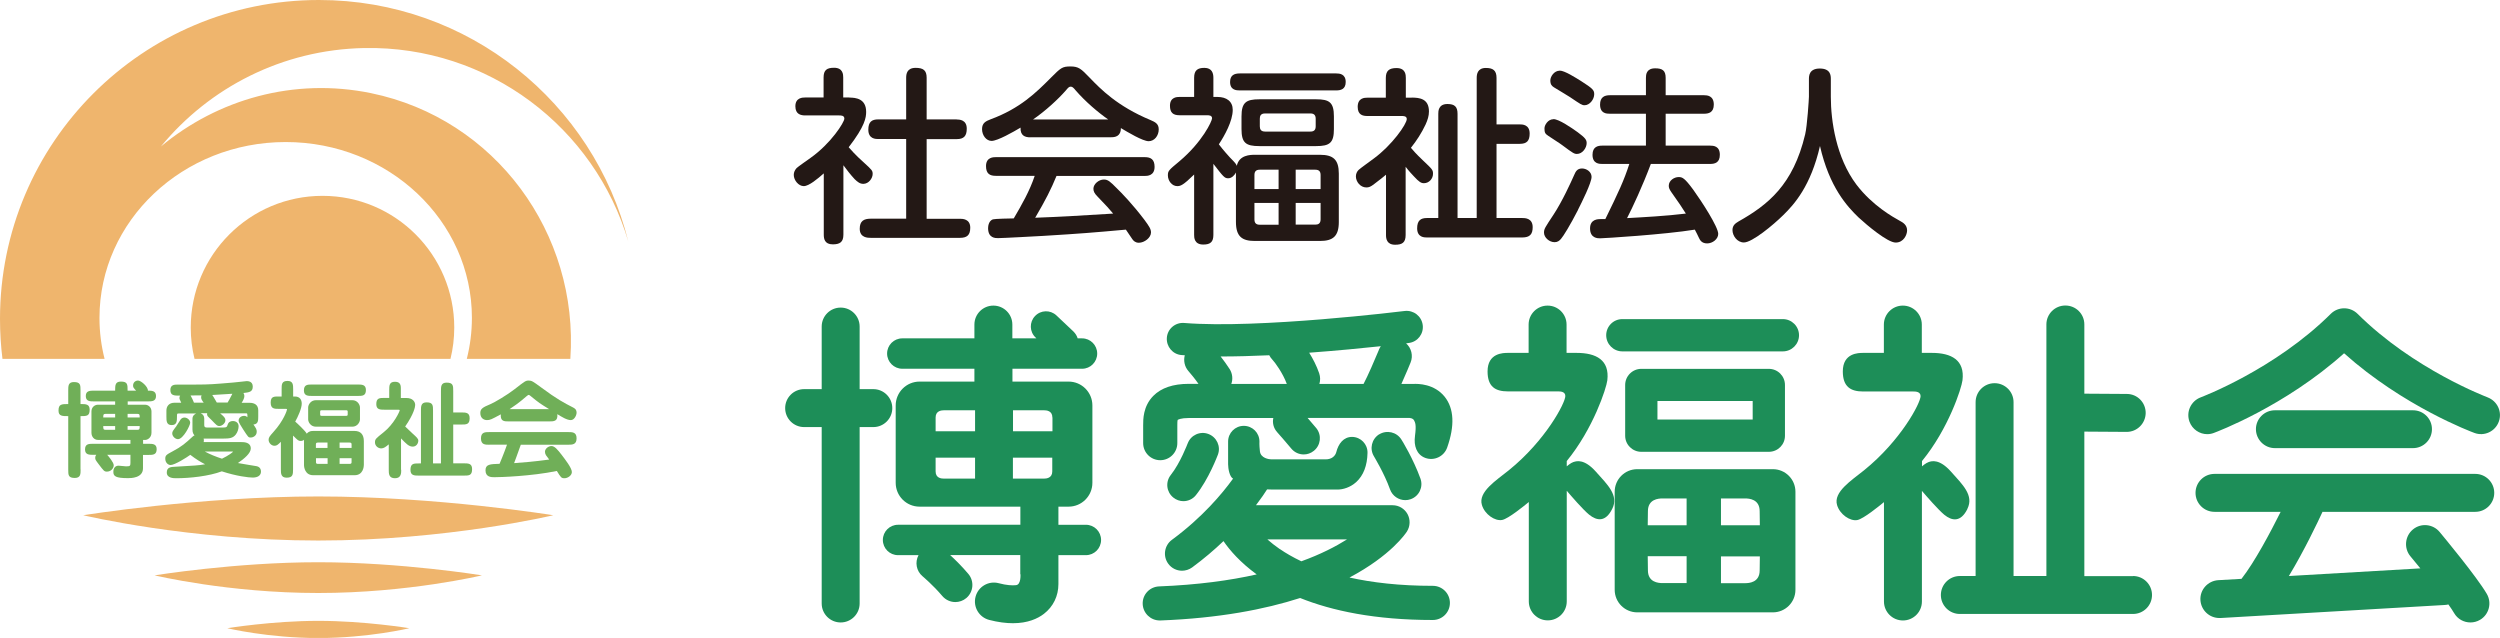 <?xml version="1.0" encoding="UTF-8"?>
<svg id="_レイヤー_2" data-name="レイヤー 2" xmlns="http://www.w3.org/2000/svg" viewBox="0 0 264.88 67.59">
  <defs>
    <style>
      .cls-1 {
        fill: #70af58;
      }

      .cls-2 {
        fill: #231815;
      }

      .cls-3 {
        fill: #1d8e58;
      }

      .cls-4 {
        fill: #efb56d;
      }
    </style>
  </defs>
  <g id="_レイヤー_1-2" data-name="レイヤー 1">
    <g>
      <path class="cls-1" d="M8.54,49.75c0,.48,0,.89-.62.89-.69,0-.69-.32-.69-.89v-5.66c-.64,0-1.03,0-1.03-.59,0-.68.32-.69,1.03-.69v-1.44c0-.48,0-.89.6-.89.7,0,.7.32.7.89v1.44c.56,0,.97,0,.97.6,0,.68-.32.68-.97.68v5.66ZM15.15,47.02h.56c.45,0,.89,0,.89.57,0,.61-.41.61-.89.61h-.56v1.42c0,1.04-1.3,1.04-1.58,1.04-1.31,0-1.56-.2-1.56-.66s.25-.66.55-.66c.12,0,.67.07.78.07.41,0,.48-.03.48-.35v-.87h-2.46c.16.18.69.81.69,1.11,0,.32-.3.67-.72.67-.28,0-.34-.08-.87-.78-.33-.44-.37-.49-.37-.68s.07-.26.11-.32h-.3c-.44,0-.89,0-.89-.57,0-.6.41-.6.89-.6h3.92v-.41h-3.44c-.38,0-.69-.31-.69-.76v-2.26c0-.46.36-.71.69-.71h1.82v-.35h-2.22c-.44,0-.89,0-.89-.57s.46-.57.89-.57h2.22c0-.56,0-.96.61-.96.71,0,.71.3.71.96h.9c-.26-.28-.32-.34-.32-.54,0-.34.26-.53.53-.53.31,0,1.07.66,1.04,1.07.4,0,.86,0,.86.57s-.45.57-.89.57h-2.11v.35h1.82c.41,0,.7.32.7.71v2.26c0,.56-.47.76-.63.76h-.26v.41ZM12.2,44.23v-.38h-1.02c-.24,0-.24.12-.24.38h1.26ZM10.94,45.14c0,.29,0,.4.24.4h1.02v-.4h-1.26ZM14.8,44.23c0-.26,0-.38-.23-.38h-1.05v.38h1.28ZM13.52,45.14v.4h1.05c.23,0,.23-.12.23-.4h-1.28Z"/>
      <path class="cls-1" d="M26.2,43.91c0-.1-.03-.12-.15-.12h-2.73c.41.35.56.48.56.74,0,.31-.35.61-.65.61-.21,0-.27-.07-.83-.65-.07-.07-.36-.34-.4-.4-.02-.03-.09-.15-.05-.31h-.69c.24.11.38.29.38.57v.68c0,.17.04.27.3.27h1.65c.44,0,.45-.07.53-.3.1-.34.38-.39.56-.39.31,0,.6.19.6.55,0,.26-.09.61-.3.88-.3.38-.65.43-1.36.43h-2.05c.02.05.03.11.03.2,0,.07-.01.11-.02.17h3.97c.28,0,1.02,0,1.02.68,0,.5-.68,1.07-1.36,1.54.3.07,1.89.31,1.96.33.16.03.48.14.48.58,0,.41-.35.63-.87.63-.44,0-1.72-.15-3.28-.66-1.36.51-3.37.73-4.83.73-.3,0-1-.01-1-.61,0-.56.43-.59.92-.61,2.06-.12,2.41-.13,3.14-.26-.46-.23-.96-.53-1.57-1-.36.27-1.64,1.08-2.09,1.08-.25,0-.56-.24-.56-.67,0-.36.13-.43.78-.78.97-.51,1.36-.86,2.13-1.57.06-.05.11-.09.19-.12-.09-.1-.22-.24-.22-.63v-1.12c0-.38.28-.51.39-.57h-1.85c-.18,0-.18.03-.18.33,0,.45,0,.9-.56.9s-.56-.46-.56-.9v-.64c0-.46.28-.83.86-.83h.71c-.18-.35-.19-.44-.19-.52,0-.11.04-.18.08-.23-.65,0-1.04,0-1.04-.61,0-.56.47-.56.73-.56,3.09,0,3.15,0,4.61-.11.98-.07,1.77-.15,2.19-.2.09-.01.48-.06.55-.06.12,0,.65,0,.65.58s-.4.61-.99.68c.1.15.1.29.1.33,0,.21-.14.48-.29.71h.86c.47,0,.9.2.9.79v.62c0,.48,0,.84-.51.89.28.4.35.52.35.76,0,.47-.45.62-.62.62-.27,0-.27-.02-.83-.88-.16-.25-.47-.73-.47-.9,0-.38.36-.52.57-.52.19,0,.29.08.36.15v-.27ZM18.69,45.14c.09-.11.39-.63.47-.73.14-.15.3-.17.39-.17.28,0,.6.26.6.55s-.74,1.74-1.29,1.74c-.32,0-.61-.33-.61-.6,0-.2.05-.27.44-.78M21.58,42.66c-.18-.24-.27-.37-.27-.57,0-.08.02-.14.05-.2-.24.01-.35.01-1.17.01.13.21.25.5.36.76h1.03ZM21.7,47.84c.53.29,1.17.55,1.82.76.64-.3,1.16-.69,1.16-.73,0-.03-.01-.03-.09-.03h-2.89ZM24.11,42.66c.15-.25.19-.32.51-.94-.3.02-1.79.11-2.13.13.08.12.14.2.48.8h1.14Z"/>
      <path class="cls-1" d="M32.2,46.76c0-.07,0-.1.02-.17-.07.05-.15.13-.36.13-.24,0-.3-.06-.81-.57v3.57c0,.57-.03.89-.68.89-.61,0-.61-.45-.61-.89v-2.91c-.34.33-.43.42-.69.42-.31,0-.61-.31-.61-.63,0-.26.12-.39.51-.83,1.09-1.2,1.44-2.3,1.44-2.38,0-.07-.03-.07-.15-.07h-.69c-.51,0-.89,0-.89-.67s.38-.64.89-.64h.27v-.76c0-.52,0-.89.63-.89.59,0,.59.43.59.89v.76h.19c.51,0,.72.34.72.76,0,.5-.4,1.38-.69,1.9.16.13,1.1,1.01,1.22,1.28.25-.29.51-.29.69-.29h4.38c.65,0,.98.39.98,1.08v2.53c0,.14-.06,1.08-.98,1.08h-4.38c-.87,0-.98-.84-.98-1.08v-2.53ZM37.88,40.74c.45,0,.89,0,.89.58,0,.63-.38.63-.89.63h-4.79c-.45,0-.89,0-.89-.58,0-.63.39-.63.89-.63h4.79ZM37.32,42.4c.58,0,.82.51.82.77v1.27c0,.27-.26.77-.82.77h-3.84c-.59,0-.83-.52-.83-.77v-1.27c0-.27.26-.77.83-.77h3.84ZM34.7,47.46v-.57h-1.02c-.16,0-.21.06-.21.19v.38h1.23ZM33.48,48.55v.41c0,.12.03.19.21.19h1.02v-.6h-1.23ZM34.1,43.47c-.09,0-.18,0-.18.13v.32c0,.14.09.14.18.14h2.56c.08,0,.18,0,.18-.14v-.32c0-.13-.1-.13-.18-.13h-2.56ZM37.25,47.46v-.38c0-.12-.04-.19-.21-.19h-1.06v.57h1.27ZM35.98,48.55v.6h1.06c.18,0,.21-.07.21-.19v-.41h-1.27Z"/>
      <path class="cls-1" d="M42.51,49.77c0,.36,0,.9-.66.9s-.66-.49-.66-.9v-2.69c-.32.27-.53.43-.8.43-.32,0-.66-.26-.66-.64,0-.34.09-.41.88-1.04,1.16-.91,1.74-2.26,1.74-2.35,0-.06-.07-.07-.13-.07h-1.46c-.47,0-.89,0-.89-.59,0-.66.35-.66.89-.66h.48v-.81c0-.49,0-.9.6-.9.48,0,.63.24.63.67v1.05h.6c.63,0,.92.37.92.74,0,.19-.13.94-1.06,2.28.37.36.67.65.8.76.4.36.59.53.59.73,0,.32-.22.64-.59.64-.41,0-.69-.3-1.24-.87v3.33ZM46.72,49.08v-7.64c0-.48,0-.9.6-.9.7,0,.7.33.7.9v2.26h.85c.48,0,.89,0,.89.61,0,.67-.35.67-.89.67h-.85v4.11h1.11c.47,0,.89,0,.89.61,0,.69-.33.69-.89.69h-4.75c-.47,0-.89,0-.89-.6,0-.69.34-.69.89-.69h.22v-5.58c0-.46,0-.89.6-.89.68,0,.68.34.68.89v5.58h.84Z"/>
      <path class="cls-1" d="M53.94,44.65c-.53,0-.93,0-.88-.75-1.02.55-1.13.61-1.47.61-.29,0-.7-.18-.7-.75,0-.42.21-.59,1.07-.94.44-.18,1.79-.98,2.57-1.59,1.04-.81,1.16-.91,1.47-.91.33,0,.44.07,1.31.71,1.71,1.27,2.43,1.64,3.4,2.14.15.08.38.19.38.56,0,.25-.23.78-.61.78-.42,0-.96-.34-1.43-.63.07.77-.36.77-.9.77h-4.2ZM51.85,47.12c-.45,0-.89,0-.89-.67s.44-.67.89-.67h8.35c.44,0,.89,0,.89.66s-.43.68-.89.68h-5.02c-.31.9-.67,1.83-.71,1.95.84-.06,2.14-.16,3.72-.38-.05-.08-.3-.4-.35-.47-.06-.1-.1-.24-.1-.35,0-.33.36-.61.69-.61s.64.36,1.1.96c.33.44,1.06,1.36,1.06,1.79,0,.38-.45.66-.78.66s-.38-.07-.81-.77c-2.73.56-5.99.66-6.61.66-.34,0-.95,0-.95-.73,0-.64.49-.66,1.49-.69.39-.91.76-1.93.79-2.03h-1.88ZM58.18,43.35c-1-.62-1.06-.65-1.96-1.39-.05-.05-.15-.12-.2-.12-.03,0-.07,0-.24.15-.79.7-1.46,1.14-1.79,1.36h4.19Z"/>
      <path class="cls-4" d="M58.62,54.59s-11.19,2.68-24.9,2.68-24.9-2.68-24.9-2.68c0,0,12.28-1.99,24.9-1.99s24.9,1.99,24.9,1.99"/>
      <path class="cls-4" d="M43.37,66.56s-4.33,1.04-9.64,1.04-9.65-1.04-9.65-1.04c0,0,4.76-.78,9.65-.78s9.64.78,9.64.78"/>
      <path class="cls-4" d="M51.06,60.96s-7.79,1.87-17.34,1.87-17.34-1.87-17.34-1.87c0,0,8.56-1.39,17.34-1.39s17.34,1.39,17.34,1.39"/>
      <path class="cls-4" d="M39.32,9.87c-8.18-1.68-16.26.65-22.27,5.65,5.13-6.23,12.84-10.26,21.54-10.43,13.17-.25,24.43,8.45,27.98,20.5C62.91,10.89,49.63,0,33.79,0,15.13,0,0,15.13,0,33.79c0,1.43.09,2.85.26,4.23h10.82c-.35-1.38-.54-2.83-.54-4.31v-.03h0c0-10.3,8.84-18.63,19.73-18.63s19.73,8.34,19.73,18.63c0,1.49-.19,2.95-.54,4.34h10.97c.92-13.26-7.94-25.44-21.12-28.15"/>
      <path class="cls-4" d="M48.13,34.71c0-7.71-6.25-13.96-13.96-13.96s-13.96,6.25-13.96,13.96c0,1.14.14,2.25.4,3.31h27.12c.26-1.06.4-2.17.4-3.31"/>
      <path class="cls-2" d="M90,10.34c.68,0,1.77.12,1.77,1.51,0,.61-.12,1.51-1.85,3.75.14.16.69.81,1.65,1.66.81.74.89.82.89,1.17,0,.46-.42,1.05-.99,1.05-.36,0-.61-.2-.92-.5-.41-.44-.89-1.05-1.19-1.47v7.35c0,.81-.4,1.03-1.13,1.03-.87,0-.95-.61-.95-1.03v-6.49c-.63.56-1.57,1.35-2.12,1.35s-1.06-.62-1.06-1.19c0-.28.12-.52.3-.72.08-.1,1.27-.93,1.49-1.09,2.16-1.53,3.57-3.77,3.57-4.15,0-.34-.34-.34-.57-.34h-3.57c-.44,0-1.05-.1-1.05-.97,0-.93.79-.93,1.05-.93h1.94v-2.12c0-.78.34-1.03,1.11-1.03.95,0,.97.73.97,1.03v2.12h.66ZM101.36,12.66c.28,0,1.07.02,1.07.97,0,.77-.3,1.11-1.07,1.11h-3.18v8.44h3.53c.26,0,1.09,0,1.09.95,0,.79-.36,1.07-1.09,1.07h-9.45c-.3,0-1.17,0-1.17-.96,0-.83.44-1.07,1.17-1.07h3.75v-8.44h-2.96c-.26,0-1.05,0-1.05-.99,0-.84.38-1.09,1.05-1.09h2.96v-4.41c0-.4.08-1.05,1-1.05.81,0,1.17.26,1.17,1.05v4.41h3.18Z"/>
      <path class="cls-2" d="M109.16,14.55c-.56,0-1.07-.18-1.03-1.03-.77.46-2.44,1.41-3.07,1.41-.56,0-1.01-.59-1.01-1.25s.4-.84.91-1.04c3.12-1.15,4.82-2.83,6.39-4.41,1.03-1.03,1.19-1.19,2.06-1.19s1.13.24,2.04,1.19c1.17,1.21,2.92,3.02,6.45,4.49.51.22.87.4.87.99,0,.66-.45,1.25-1.07,1.25s-2.24-.97-2.94-1.39c0,.91-.66.97-1.01.97h-8.6ZM111.94,18.64c-.59,1.43-1.13,2.5-2.26,4.43,3.11-.12,3.63-.16,8.26-.44-.52-.61-.56-.67-1.65-1.8-.36-.36-.44-.58-.44-.84,0-.49.57-.97,1.11-.97.44,0,.68.24,1.31.87.6.58,1.71,1.73,2.96,3.37.56.75.72,1.03.72,1.37,0,.56-.7,1.09-1.29,1.09-.36,0-.56-.2-.68-.37-.1-.14-.58-.85-.69-1.02-3.55.32-4.78.42-8.71.66-.73.04-4.33.24-4.84.24-.28,0-1.05,0-1.05-1.06,0-.24.08-.78.51-.93.2-.06,1.85-.1,2.21-.1.85-1.45,1.69-2.92,2.22-4.51h-4.13c-.62,0-1.03-.22-1.03-1.03,0-.95.79-.95,1.03-.95h15.8c.63,0,1.03.24,1.03,1.03,0,.96-.8.96-1.03.96h-9.35ZM117.42,12.66c-1.05-.73-2.4-1.87-3.45-3.08-.24-.3-.36-.4-.53-.4s-.28.12-.51.4c-.83.95-2.17,2.18-3.48,3.08h7.98Z"/>
      <path class="cls-2" d="M130.96,18.26c-.14.28-.44.63-.83.63s-.51-.16-1.57-1.53v7.52c0,.74-.3,1.03-1.07,1.03-.97,0-.97-.76-.97-1.03v-6.39c-1.17,1.15-1.45,1.23-1.79,1.23-.57,0-.99-.58-.99-1.13,0-.48.06-.54,1.23-1.51,2.42-2.04,3.45-4.25,3.45-4.55,0-.32-.36-.32-.54-.32h-2.91c-.71,0-1.01-.3-1.01-1.01,0-.93.77-.93,1.01-.93h1.55v-2.03c0-.79.36-1.05,1.09-1.05.81,0,.95.59.95,1.03v2.05h.42c.99,0,1.63.48,1.63,1.37,0,1.19-.87,2.74-1.47,3.65.46.61.97,1.17,1.17,1.39.59.6.65.68.73.89.25-1.15,1.43-1.17,1.9-1.17h6.91c1.41,0,2,.51,2,2v5.12c0,1.51-.62,2.01-2,2.01h-6.91c-1.35,0-1.99-.48-1.99-2.01v-5.28ZM131.36,9.58c-.34,0-1.03-.02-1.03-.89,0-.7.41-.91,1.03-.91h10.21c.34,0,1.01.04,1.01.91,0,.77-.53.89-1.01.89h-10.21ZM141.33,13.68c0,1.45-.44,1.8-1.88,1.8h-6.02c-1.43,0-1.89-.34-1.89-1.8v-1.35c0-1.47.48-1.81,1.89-1.81h6.02c1.39,0,1.88.32,1.88,1.81v1.35ZM132.91,20.03h2.56v-2.05h-2c-.4,0-.56.2-.56.56v1.49ZM135.47,23.8v-2.3h-2.56v1.75c0,.4.2.56.56.56h2ZM139.4,12.58c0-.38-.18-.56-.56-.56h-4.8c-.48,0-.56.28-.56.56v.8c0,.32.12.56.56.56h4.8c.36,0,.56-.15.56-.56v-.8ZM139.92,20.03v-1.49c0-.36-.16-.56-.56-.56h-2.08v2.05h2.64ZM139.92,21.5h-2.64v2.3h2.08c.32,0,.56-.12.56-.56v-1.75Z"/>
      <path class="cls-2" d="M149.57,10.34c.84,0,1.83.12,1.83,1.47,0,.47-.14.91-.36,1.39-.42.89-.95,1.71-1.55,2.46.22.26.5.6,1.29,1.35.99.94,1.05.99,1.05,1.41,0,.51-.42.99-.96.99-.29,0-.51-.12-1.07-.73-.16-.16-.58-.62-.87-1.01v7.23c0,.81-.38,1.03-1.11,1.03-.91,0-.97-.67-.97-1.03v-6.39c-.26.22-.58.48-1.23.97-.4.32-.6.38-.85.38-.64,0-1.11-.61-1.11-1.17,0-.26.1-.5.28-.68.1-.12,1.35-1.01,1.61-1.21,1.93-1.41,3.5-3.65,3.5-4.19,0-.32-.36-.32-.52-.32h-3.65c-.47,0-1.03-.1-1.03-.97,0-.97.76-.97,1.03-.97h1.95v-2.09c0-.75.34-1.05,1.13-1.05.97,0,.99.73.99,1.05v2.09h.63ZM161.02,13.18c.26,0,1.05,0,1.05.97,0,.78-.31,1.09-1.05,1.09h-2.46v7.86h2.72c.28,0,1.11,0,1.11.97,0,.75-.3,1.09-1.11,1.09h-10.1c-.26,0-1.03,0-1.03-.97,0-.83.38-1.09,1.03-1.09h1.21v-11.04c0-.26,0-1.04.97-1.04.77,0,1.07.3,1.07,1.04v11.04h2.03v-14.85c0-.38.08-1.05.97-1.05.73,0,1.13.24,1.13,1.05v4.93h2.46Z"/>
      <path class="cls-2" d="M167.2,22.23c-.87,1.69-1.55,2.78-1.81,3.08-.16.19-.36.35-.67.35-.58,0-1.13-.5-1.13-1.01,0-.4.1-.53,1.01-1.91.94-1.43,1.83-3.4,2.2-4.23.14-.32.3-.66.82-.66.46,0,1.01.34,1.01.89,0,.62-1.04,2.7-1.43,3.47M164.59,12.62c.58,0,1.93.93,2.57,1.39.81.6.95.81.95,1.15,0,.5-.44,1.15-1.03,1.15-.28,0-.42-.08-1.53-.91-.22-.18-1.29-.85-1.51-1.01-.34-.22-.4-.36-.4-.79,0-.36.38-.97.95-.97M165.25,7.48c.52,0,1.69.75,2.27,1.11,1.23.79,1.39.95,1.39,1.39,0,.55-.48,1.17-1.02,1.17-.28,0-.39-.08-1.56-.87-.26-.18-1.45-.87-1.69-1.03-.22-.14-.38-.3-.38-.73,0-.4.4-1.03.99-1.03M169.76,17.37c-.28,0-1.03,0-1.03-.97,0-.87.59-.97,1.03-.97h4.63v-3.38h-3.83c-.34,0-1.03-.02-1.03-.97,0-.78.46-.99,1.03-.99h3.83v-1.84c0-.34.04-1.01.98-1.01.75,0,1.11.22,1.11,1.01v1.84h4.07c.32,0,1.03.04,1.03.99,0,.85-.56.97-1.03.97h-4.07v3.38h4.71c.34,0,1.03.03,1.03.97,0,.83-.52.97-1.03.97h-6.28c-.87,2.32-1.93,4.6-2.52,5.74,1.78-.1,4.1-.22,6.23-.48-.52-.83-.61-.95-1.53-2.26-.24-.34-.28-.51-.28-.69,0-.56.58-.92,1.05-.92.39,0,.63.1,1.55,1.35.9,1.25,2.64,3.93,2.64,4.67,0,.55-.6,1.01-1.17,1.01s-.76-.34-.87-.58c-.12-.24-.3-.64-.44-.88-3.18.52-9.67.92-10.04.92-.24,0-1.06,0-1.06-1.05,0-.99.85-.99,1.17-.99h.45c1.39-2.84,1.97-4.07,2.54-5.84h-2.88Z"/>
      <path class="cls-2" d="M191.66,8.38c0-.3,0-1.12,1.15-1.12s1.17.75,1.17,1.12v1.88c0,2.54.56,6.45,2.72,9.31,1.69,2.22,3.91,3.45,4.56,3.81.38.2.8.46.8,1.03,0,.46-.36,1.29-1.21,1.29s-3.01-1.81-3.93-2.66c-1.19-1.15-3.09-3.18-4.09-7.57-.97,4.23-2.72,6.18-3.89,7.32-1.07,1.06-3.3,2.9-4.17,2.9-.71,0-1.21-.71-1.21-1.31,0-.5.3-.71.63-.91,3.14-1.77,5.8-3.89,7.07-9.23.22-.91.4-3.79.4-3.99v-1.88Z"/>
      <path class="cls-3" d="M263.57,42.1c-.07-.03-7.86-2.96-13.78-8.85-.79-.78-2.05-.78-2.84,0-5.92,5.89-13.71,8.82-13.78,8.85-1.04.39-1.57,1.54-1.19,2.58.3.81,1.07,1.32,1.88,1.32.23,0,.47-.04.7-.13.32-.12,7.53-2.82,13.8-8.44,6.28,5.62,13.48,8.32,13.81,8.44,1.04.39,2.2-.15,2.58-1.19.39-1.04-.15-2.19-1.19-2.58"/>
      <path class="cls-3" d="M255.66,47.48c1.11,0,2.01-.9,2.01-2.01s-.9-2-2.01-2h-14.63c-1.11,0-2.01.9-2.01,2s.9,2.01,2.01,2.01h14.63Z"/>
      <path class="cls-3" d="M246.1,54.23h16.16c1.11,0,2.01-.9,2.01-2.01s-.9-2.01-2.01-2.01h-27.63c-1.11,0-2.01.9-2.01,2.01s.9,2.01,2.01,2.01h7.01c-1.12,2.24-2.76,5.32-4.15,7.1l-2.46.14c-1.11.07-1.96,1.02-1.89,2.12.07,1.07.95,1.89,2.01,1.89.04,0,.08,0,.12,0l23.74-1.38c.14,0,.27-.03.4-.06.26.36.47.68.61.92.37.64,1.04.99,1.73.99.34,0,.7-.09,1.02-.28.95-.56,1.27-1.79.71-2.75-1.07-1.83-4.6-6.08-5-6.56-.71-.85-1.98-.97-2.83-.26-.85.71-.97,1.98-.27,2.83.26.31.64.77,1.06,1.29l-13.93.81c1.63-2.69,3.06-5.71,3.57-6.81"/>
      <path class="cls-3" d="M208.45,53.91c.71-1.43-.51-2.56-1.74-3.94-1.23-1.38-2.05-1.12-2.35-1.02-.31.1-.72.46-.72.46v-.56c2.81-3.43,4.19-7.72,4.29-8.56.26-2.15-1.19-2.9-3.24-2.9h-1.07v-3c0-1.11-.9-2.01-2.01-2.01s-2.01.9-2.01,2.01v3h-2.19c-.49,0-2.16,0-2.16,1.96,0,1.64.84,2.13,2.16,2.13h5.31c.21,0,.77,0,.77.49,0,.73-2.09,4.71-5.99,7.86-1.33,1.07-3.27,2.3-2.86,3.68.29.99,1.38,1.74,2.15,1.59.66-.13,2.36-1.52,2.82-1.9v10.53c0,1.11.9,2.01,2.01,2.01s2.01-.9,2.01-2.01v-11.72c.47.55,1.72,1.99,2.37,2.53.81.66,1.74.82,2.45-.61"/>
      <path class="cls-3" d="M226,61.04h-5.16v-15.31c1.14,0,2.87.01,4.47.03h.02c1.1,0,1.99-.89,2.01-1.99.01-1.11-.87-2.02-1.98-2.03-2.19-.02-3.59-.03-4.52-.03v-7.34c0-1.11-.9-2-2.01-2s-2.01.9-2.01,2v26.66h-3.48v-18.42c0-1.11-.9-2.01-2.01-2.01s-2.01.9-2.01,2.01v18.42h-1.67c-1.11,0-2.01.9-2.01,2.01s.9,2.01,2.01,2.01h18.35c1.11,0,2.01-.9,2.01-2.01s-.9-2.01-2.01-2.01"/>
      <path class="cls-3" d="M166.71,48.95c-.3.1-.71.46-.71.46v-.56c2.81-3.43,4.2-7.72,4.3-8.56.25-2.15-1.19-2.9-3.25-2.9h-1.07v-3c0-1.11-.9-2.01-2.01-2.01s-2.01.9-2.01,2.01v3h-2.19c-.49,0-2.16,0-2.16,1.96,0,1.64.84,2.12,2.16,2.12h5.31c.21,0,.77,0,.77.49,0,.73-2.09,4.71-5.98,7.86-1.33,1.07-3.28,2.3-2.86,3.68.29.99,1.38,1.74,2.15,1.59.66-.13,2.36-1.52,2.82-1.9v10.53c0,1.11.9,2.01,2.01,2.01s2.01-.9,2.01-2.01v-11.72c.47.55,1.71,1.99,2.37,2.53.82.66,1.74.82,2.45-.62.72-1.43-.51-2.56-1.74-3.94-1.23-1.38-2.05-1.12-2.35-1.02"/>
      <path class="cls-3" d="M171.89,37.23h17.01c.94,0,1.71-.77,1.71-1.71s-.77-1.71-1.71-1.71h-17.01c-.95,0-1.71.77-1.71,1.71s.77,1.71,1.71,1.71"/>
      <path class="cls-3" d="M187.41,39.08h-13.51c-.94,0-1.71.77-1.71,1.71v5.38c0,.94.77,1.7,1.71,1.7h13.51c.95,0,1.71-.76,1.71-1.7v-5.38c0-.94-.76-1.71-1.71-1.71M185.7,44.45h-10.09v-1.96h10.09v1.96Z"/>
      <path class="cls-3" d="M187.84,49.71h-14.37c-1.32,0-2.39,1.07-2.39,2.39v10.39c0,1.32,1.07,2.39,2.39,2.39h14.37c1.32,0,2.39-1.07,2.39-2.39v-10.39c0-1.32-1.07-2.39-2.39-2.39M178.7,61.78h-2.55c-.44,0-1.55-.08-1.55-1.35l-.02-1.5h4.12v2.84ZM178.7,55.65h-4.12l.02-1.49c0-1.27,1.11-1.35,1.55-1.35h2.55v2.84ZM186.44,60.44c0,1.27-1.11,1.35-1.55,1.35h-2.55v-2.84h4.12l-.02,1.5ZM182.34,55.65v-2.84h2.55c.44,0,1.55.08,1.55,1.35l.02,1.49h-4.12Z"/>
      <path class="cls-3" d="M149.92,46.21c-.14.99.16,1.97,1.1,2.31.94.34,1.98-.16,2.31-1.1.82-2.32.73-4.13-.26-5.38-1.11-1.38-2.81-1.39-3.35-1.36h-1.24c.47-1.05.9-2.07.97-2.26.3-.73.09-1.54-.47-2.04.15-.02.24-.03.28-.04.94-.11,1.6-.97,1.48-1.9-.12-.94-.97-1.6-1.91-1.49-.15.02-15.52,1.91-23.36,1.27-.94-.08-1.77.62-1.84,1.56s.62,1.77,1.56,1.84c.11,0,.23.02.34.02-.15.57-.03,1.2.38,1.67.19.22.69.81,1.07,1.36h-1.04c-1.64,0-2.91.43-3.74,1.27-1.1,1.11-1.08,2.52-1.08,3.13v1.88c0,1,.81,1.81,1.81,1.81s1.81-.81,1.81-1.81v-1.91c0-.15,0-.45.04-.55.05-.03.33-.2,1.17-.2h8.96c-.11.51.02,1.06.39,1.48.31.35,1.19,1.36,1.5,1.74.34.42.83.64,1.33.64.37,0,.75-.12,1.07-.38.74-.59.86-1.66.27-2.4-.21-.26-.59-.7-.93-1.09h10.75s.41,0,.54.27c.11.22.25.47.09,1.64M146.11,37.04c-.43,1.04-1.21,2.84-1.64,3.64h-4.68c.11-.36.11-.75-.02-1.13-.27-.79-.66-1.54-1.06-2.18,2.94-.22,5.65-.48,7.59-.69-.07.11-.14.23-.2.36M130.3,39.13c-.29-.46-.66-.96-.97-1.36h.02c1.64,0,3.38-.05,5.13-.13.09.17.2.34.35.49.22.22,1.09,1.39,1.51,2.55h-5.88c.18-.5.13-1.07-.16-1.55"/>
      <path class="cls-3" d="M125.84,46.97s-.78,2.08-1.79,3.35c-.59.74-.47,1.81.27,2.4.31.25.69.38,1.06.38.5,0,1-.22,1.33-.64,1.36-1.7,2.29-4.19,2.33-4.29.33-.88-.13-1.86-1.01-2.19-.88-.33-1.87.12-2.19,1"/>
      <path class="cls-3" d="M146.13,46.01c-.8.5-1.05,1.55-.55,2.35,0,.02,1.07,1.74,1.7,3.5.25.69.91,1.13,1.61,1.13.19,0,.39-.03.58-.1.89-.32,1.35-1.29,1.03-2.18-.76-2.1-1.96-4.06-2.02-4.14-.5-.8-1.55-1.04-2.35-.55"/>
      <path class="cls-3" d="M130.58,50.8c-1.06,1.46-3.17,4.01-6.42,6.4-.8.59-.97,1.73-.38,2.53.35.48.9.74,1.46.74.37,0,.75-.12,1.07-.35,1.26-.93,2.36-1.87,3.32-2.79.67.98,1.78,2.26,3.52,3.53-2.84.64-6.26,1.11-10.34,1.27-1,.04-1.78.87-1.74,1.87.04.97.84,1.74,1.81,1.74h.07c6.23-.24,11.07-1.18,14.8-2.38,3.37,1.35,7.92,2.33,14.06,2.33,1,0,1.81-.81,1.81-1.81s-.81-1.81-1.81-1.81c-3.54,0-6.45-.35-8.83-.88,4.4-2.33,5.97-4.69,6.09-4.88.35-.56.37-1.26.06-1.84-.32-.58-.92-.94-1.58-.94h-14.48c.55-.72.94-1.3,1.18-1.68.19.01.38.02.59.02h6.87c.56,0,1.34-.21,1.99-.8.76-.7,1.16-1.73,1.19-3.09.02-.92-.71-1.67-1.62-1.69-.92-.01-1.47.73-1.69,1.62-.1.38-.46.76-1.12.76h-5.76c-.24,0-1.13-.12-1.21-.85-.08-.72-.05-1.04-.05-1.04,0-.92-.74-1.66-1.66-1.66s-1.66.75-1.66,1.66v2.41c0,.45.15,1.33.53,1.53l-.05.05ZM135.6,58.18c-.51-.35-.94-.7-1.32-1.03h8.44c-1.21.76-2.79,1.58-4.84,2.32-.9-.43-1.66-.87-2.28-1.3"/>
      <path class="cls-3" d="M92.53,45.25h-1.45v18.69c0,1.11-.9,2.01-2.01,2.01s-2.01-.9-2.01-2.01v-18.69h-1.86c-1.11,0-2.01-.9-2.01-2.01s.9-2.01,2.01-2.01h1.86v-6.63c0-1.11.9-2.01,2.01-2.01s2.01.9,2.01,2.01v6.63h1.45c1.11,0,2.01.9,2.01,2.01s-.9,2.01-2.01,2.01M108.1,60.84v-2.03h-7.43c.5.46,1.23,1.17,1.93,2,.64.76.55,1.9-.21,2.55-.34.29-.76.43-1.17.43-.51,0-1.02-.22-1.38-.64-.98-1.16-2.08-2.08-2.09-2.09-.67-.56-.83-1.5-.43-2.24h-2.17c-.89,0-1.61-.72-1.61-1.61s.72-1.61,1.61-1.61h12.96v-1.92h-10.68c-1.4,0-2.53-1.13-2.53-2.53v-8.19c0-1.39,1.13-2.53,2.53-2.53h5.81v-1.36h-7.64c-.88,0-1.61-.72-1.61-1.61s.72-1.61,1.61-1.61h7.64v-1.46c0-1.11.9-2.01,2.01-2.01s2.01.9,2.01,2.01v1.46h2.55l-.09-.09c-.65-.61-.67-1.63-.06-2.27.61-.65,1.62-.68,2.27-.07l1.81,1.71c.21.21.36.45.44.72h.47c.88,0,1.6.72,1.6,1.61s-.72,1.61-1.6,1.61h-7.38v1.36h5.95c1.39,0,2.52,1.13,2.52,2.53v8.19c0,1.4-1.13,2.53-2.52,2.53h-1.08v1.92h2.91c.89,0,1.61.72,1.61,1.61s-.72,1.61-1.61,1.61h-2.91v3.06c0,1.27-.55,2.4-1.54,3.16-.65.5-1.7.99-3.28.99-.72,0-1.56-.1-2.52-.35-1.07-.28-1.72-1.38-1.44-2.45.28-1.08,1.38-1.72,2.45-1.44.86.23,1.46.25,1.83.21.56-.04.48-1.16.48-1.16M99.13,45.69h4.18v-2.22h-3.3c-.25,0-.88.05-.88.76v1.46ZM111.5,44.23c0-.72-.63-.76-.88-.76h-3.29v2.22h4.18v-1.46ZM99.13,49.95c0,.72.63.76.88.76h3.3v-2.22h-4.18v1.46ZM111.5,48.49h-4.18v2.22h3.29c.25,0,.88-.05.88-.76v-1.46Z"/>
    </g>
  </g>
</svg>